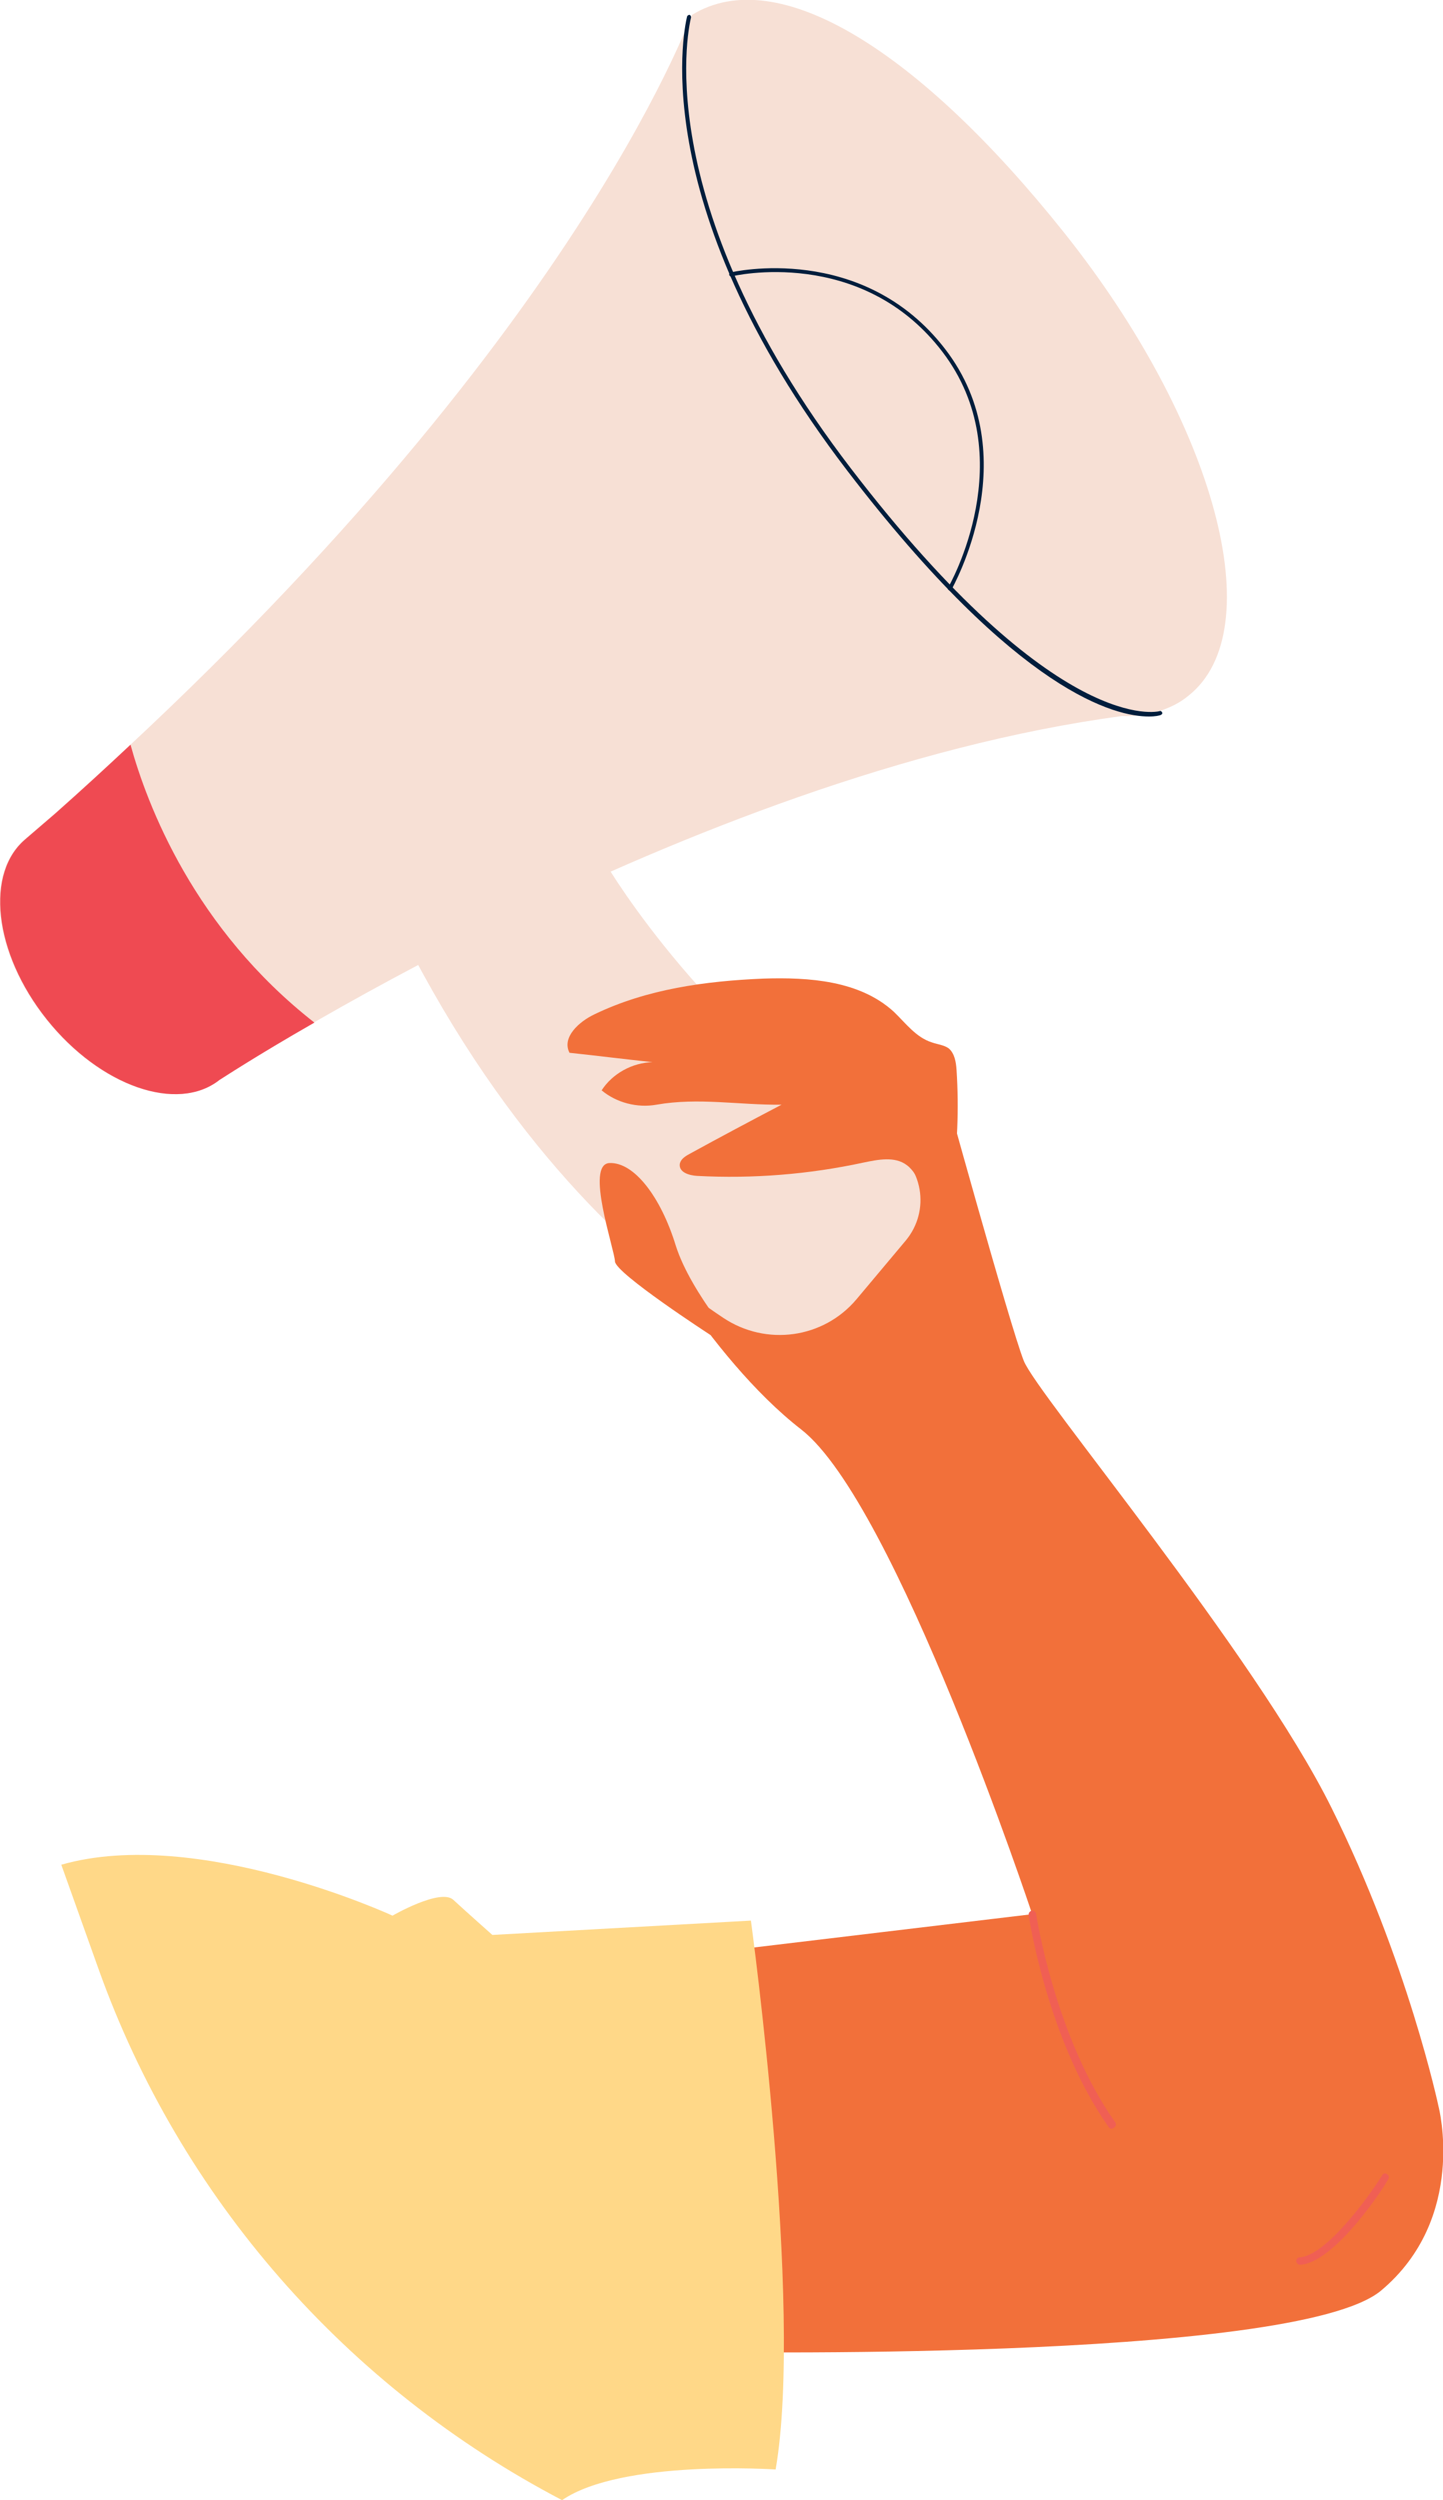 <?xml version="1.0" encoding="UTF-8"?> <!-- Generator: Adobe Illustrator 24.3.0, SVG Export Plug-In . SVG Version: 6.00 Build 0) --> <svg xmlns="http://www.w3.org/2000/svg" xmlns:xlink="http://www.w3.org/1999/xlink" id="Слой_1" x="0px" y="0px" viewBox="0 0 29.19 50.56" style="enable-background:new 0 0 29.19 50.56;" xml:space="preserve"> <style type="text/css"> .st0{fill:#F2703A;} .st1{fill:#F05F54;} .st2{fill:#F7E0D5;} .st3{fill:#011D3C;} .st4{fill:#EF4A52;} .st5{fill:#FFD888;} </style> <g> <path class="st0" d="M14.06,47.56c0,0,12.13,0.23,13.88-1.24c1.75-1.47,1.16-3.72,1.16-3.72s-0.62-2.94-2.17-6.05 c-1.55-3.12-5.96-8.36-6.22-9.03c-0.27-0.67-1.7-5.85-1.7-5.85l-4.75,0.95l0.1,1.82l-1.6,0.09c0,0,1.53,2.89,3.45,4.38 c1.91,1.49,4.67,9.8,4.67,9.8l-7.27,0.87L14.06,47.56z"></path> <path class="st1" d="M22.49,43.05c-0.02,0-0.05-0.01-0.06-0.03c-1.24-1.75-1.62-4.26-1.62-4.29c-0.01-0.04,0.02-0.08,0.06-0.09 c0.04-0.01,0.08,0.02,0.09,0.06c0,0.02,0.38,2.5,1.6,4.22c0.02,0.03,0.02,0.08-0.02,0.1C22.52,43.04,22.5,43.05,22.49,43.05z"></path> <path class="st1" d="M26.3,45.8c-0.04,0-0.07-0.03-0.08-0.07c0-0.04,0.03-0.08,0.07-0.08c0.53-0.03,1.39-1.21,1.67-1.66 c0.02-0.04,0.07-0.05,0.1-0.02c0.03,0.02,0.05,0.07,0.02,0.1C28.06,44.14,27.02,45.76,26.3,45.8C26.31,45.8,26.3,45.8,26.3,45.8z"></path> <g> <g> <path class="st2" d="M21.53,4.71c-2.95-3.7-5.8-5.47-7.53-4.41C13.95,0.33,11.6,7.16,1.11,16.45l-0.57,0.49c0,0-0.01,0-0.01,0.01 c-0.85,0.68-0.67,2.32,0.41,3.67c1.08,1.35,2.64,1.89,3.49,1.22c0.07-0.05,9.5-6.19,18.27-7.36c0.26,0.01,0.5-0.02,0.72-0.09l0,0 l0,0c0.23-0.07,0.44-0.17,0.62-0.32C25.72,12.74,24.59,8.55,21.53,4.71z"></path> <path class="st3" d="M23.24,14.49c-0.65,0-2.63-0.44-6.1-4.97c-4.21-5.5-3.25-9.15-3.24-9.19c0.01-0.02,0.03-0.03,0.05-0.03 c0.02,0.01,0.03,0.03,0.03,0.05c-0.01,0.04-0.96,3.65,3.23,9.12c4.18,5.45,6.23,4.92,6.25,4.91c0.02-0.01,0.04,0.01,0.05,0.03 c0.01,0.02-0.01,0.04-0.03,0.05C23.45,14.47,23.38,14.49,23.24,14.49z"></path> <path class="st3" d="M19.21,11.94c-0.01,0-0.01,0-0.02-0.01c-0.02-0.01-0.02-0.03-0.01-0.05c0.02-0.03,1.51-2.64-0.12-4.77 c-1.64-2.14-4.24-1.53-4.26-1.52c-0.02,0.01-0.04-0.01-0.05-0.03c0-0.02,0.01-0.04,0.03-0.05c0.03-0.01,2.67-0.62,4.34,1.55 c1.67,2.17,0.14,4.83,0.13,4.86C19.24,11.93,19.23,11.94,19.21,11.94z"></path> <path class="st4" d="M2.64,15.06c-0.49,0.46-0.99,0.92-1.52,1.39l-0.57,0.49c0,0-0.01,0-0.01,0.01 c-0.85,0.68-0.67,2.32,0.41,3.67c1.08,1.35,2.64,1.89,3.49,1.22c0.02-0.01,0.73-0.48,1.92-1.16C3.93,18.78,2.98,16.29,2.64,15.06 z"></path> </g> <path class="st2" d="M12.28,17.51c0,0,2.09,3.54,5.71,5.66c0.68,0.4,0.84,1.31,0.33,1.92l-0.99,1.18c-0.67,0.8-1.83,0.96-2.7,0.38 c-1.61-1.07-4.13-3.25-6.29-7.36L12.28,17.51z"></path> </g> <path class="st0" d="M19.25,23.99c0.12-0.78,0.15-1.57,0.1-2.35c-0.01-0.16-0.04-0.34-0.16-0.44c-0.1-0.07-0.23-0.08-0.34-0.12 c-0.32-0.1-0.53-0.39-0.77-0.62c-0.69-0.63-1.71-0.7-2.64-0.67c-1.17,0.05-2.35,0.21-3.41,0.72c-0.32,0.15-0.67,0.47-0.51,0.78 c0.56,0.06,1.12,0.13,1.68,0.19c-0.41,0.01-0.81,0.23-1.03,0.57c0.3,0.25,0.72,0.36,1.11,0.29c0.86-0.15,1.66,0.01,2.53,0 c-0.63,0.33-1.25,0.66-1.87,1c-0.09,0.05-0.18,0.11-0.19,0.21c-0.01,0.16,0.19,0.22,0.35,0.23c1.13,0.06,2.26-0.03,3.37-0.27 c0.29-0.06,0.63-0.13,0.87,0.05c0.14,0.1,0.22,0.27,0.3,0.42c0.09,0.15,0.2,0.31,0.37,0.35C19.15,24.38,19.22,24.16,19.25,23.99z"></path> <path class="st0" d="M14.36,26.99c0,0-1.91-1.24-1.92-1.48c-0.01-0.25-0.61-1.97-0.11-1.99s1.04,0.69,1.34,1.67 c0.31,0.98,1.37,2.17,1.37,2.17L14.36,26.99z"></path> <path class="st5" d="M11.37,50.56c1.21-0.83,4.32-0.62,4.32-0.62c0.57-3.28-0.5-11.1-0.5-11.1l-5.23,0.29c0,0-0.53-0.47-0.79-0.71 c-0.26-0.24-1.23,0.32-1.23,0.32S4,36.92,1.24,37.71l0.75,2.1C3.65,44.46,7.01,48.28,11.37,50.56z"></path> </g> </svg> 